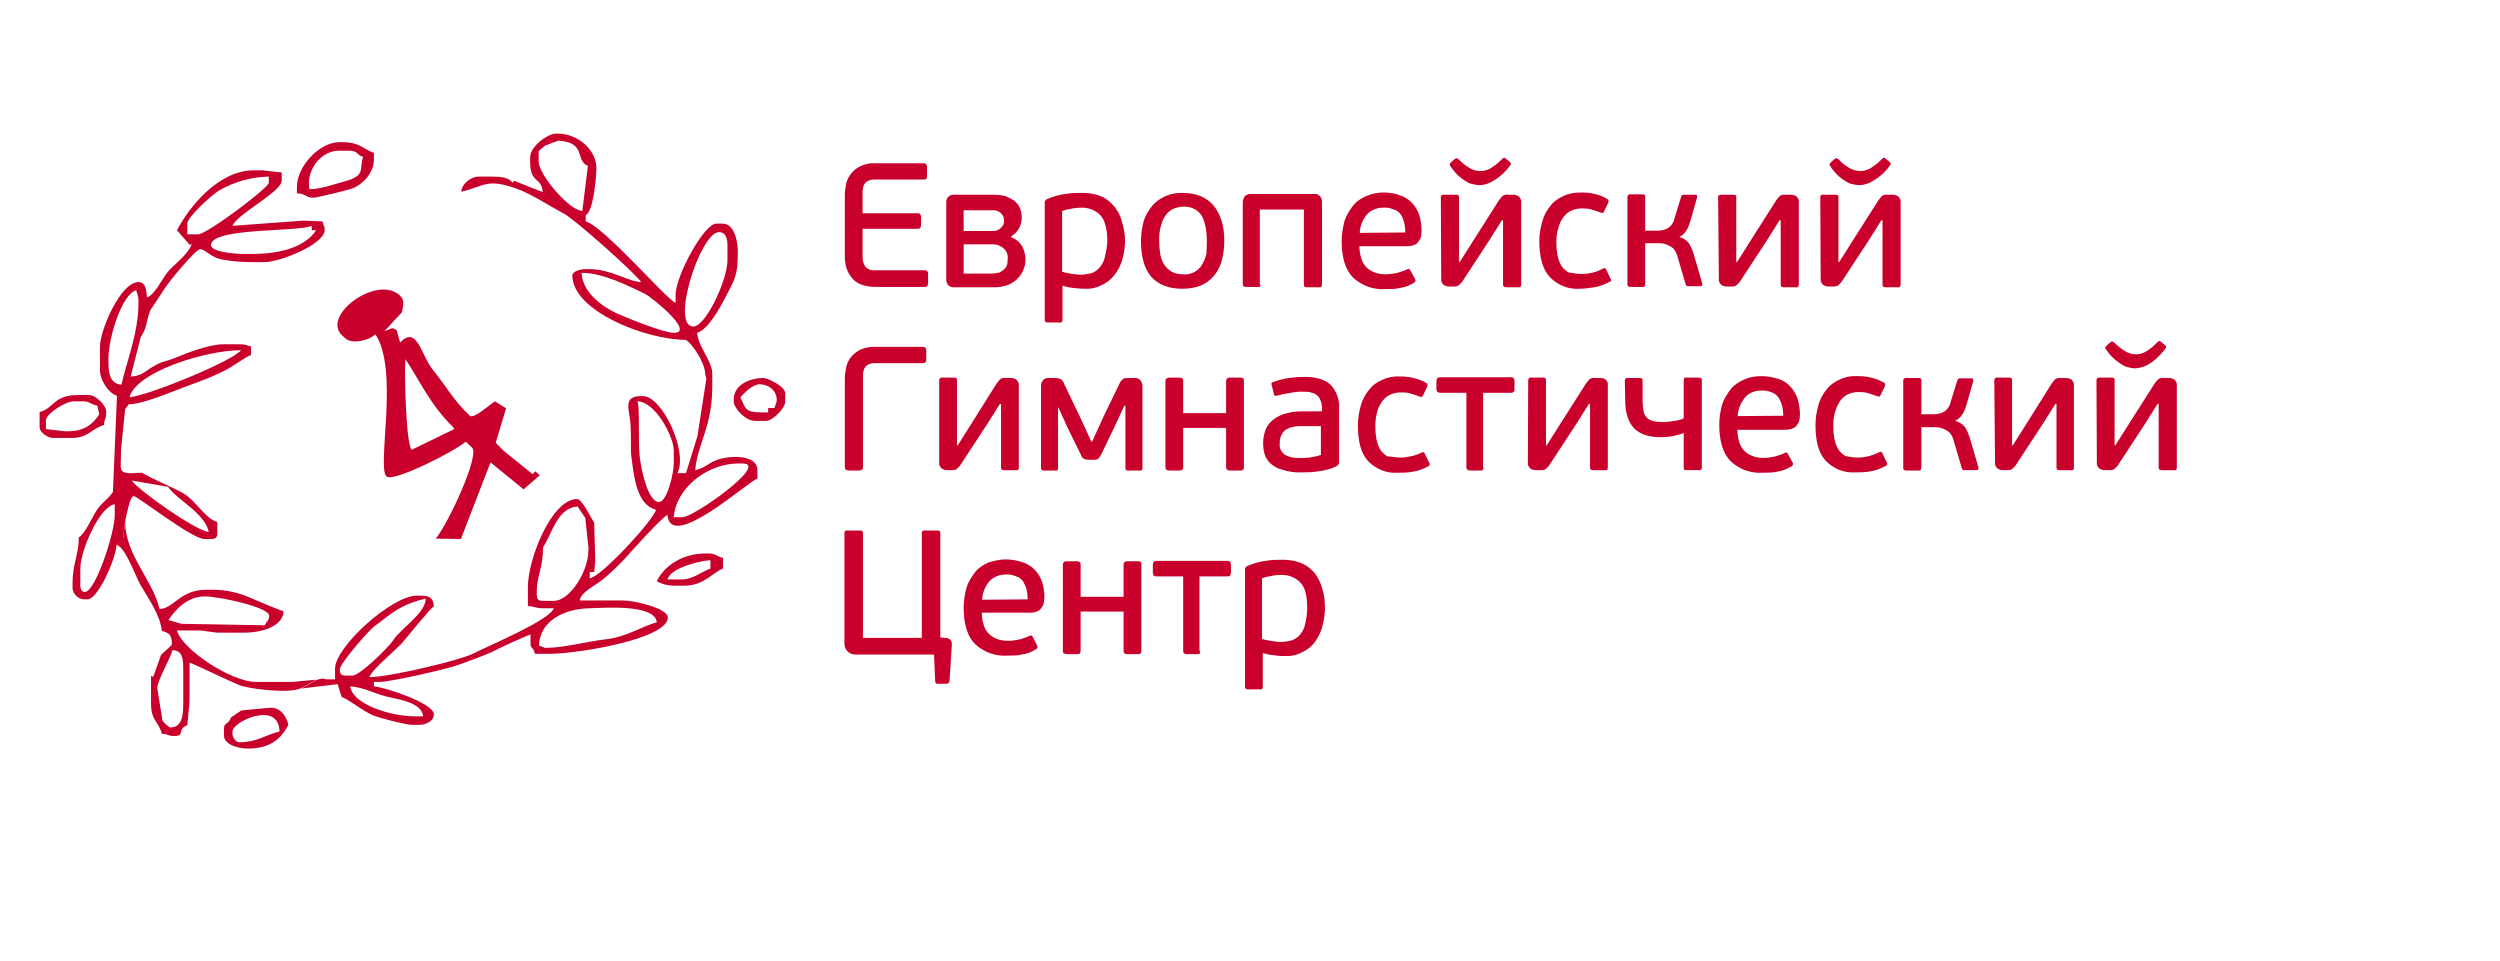 <?xml version="1.0" encoding="UTF-8"?> <svg xmlns="http://www.w3.org/2000/svg" xmlns:xlink="http://www.w3.org/1999/xlink" version="1.1" id="Слой_1" x="0px" y="0px" viewBox="0 0 675.3 259.5" style="enable-background:new 0 0 675.3 259.5;" xml:space="preserve"> <style type="text/css"> .st0{fill-rule:evenodd;clip-rule:evenodd;fill:#C9002C;} .st1{fill:#C9002C;} </style> <path class="st0" d="M83.6,51.1c-1-4.4,2.5-10.4,8.1-10.4H94c2.9,0,2,1,4.1,1.7c-1.2,3,1,5-5,6.6C90.1,49.8,86.6,51.1,83.6,51.1z M80.2,50.5v1.7c2.8,0.2,2.1,1.2,4.6,1.2c0.7,0,9.8-2.2,10.7-2.6c2.7-1.3,5.5-4.1,5.5-7.8v-1.7c-3.3-1.2-3.7-2.9-8.7-2.9h-0.6 C86.2,38.4,80.2,45,80.2,50.5L80.2,50.5z"></path> <path class="st0" d="M109.5,97c3.9,5.8,6.6,12.2,12.9,18.4l0.3,0.5l-11.5,5.6C109.6,119.8,109.2,100,109.5,97z M144.6,127.3 l-0.7,0.8l-7.7-6.2l-2.3-2.3l2.8-9.3l-3-1.9c-1.3,0.8-5.8,4.9-6.8,3.9c-4.3-4-6.6-8.3-9.9-12.3s-4.3-12.3-8.9-7.5 c-0.2-0.4-0.9-3.2-0.9-3.2c-1.4-1.3-1.7-0.2-3.3,0.1l4.7-5.1c0.2-1.5,0.9-3.1-0.6-4.5c-6.1-5.7-21.3,5.4-15.6,10.8l0.9,0.8 c1.7,1.6,6.2,0.7,8.1-1.1c6.5,9.7,0.3,35.9,3,38.4c1.8,1.7,18.8-7,21.4-9.4l1.7,1.6c2.2,2-6.4,20.5-9.8,24.6l6.8,0.1l8-20.7l8.1,6.6 l0.8,0.7l4.4-3.8L144.6,127.3L144.6,127.3z"></path> <path class="st0" d="M205.2,103.8c2.5,0,4.6,1.8,4.6,4.1c0,1.2-0.2,0.8-0.6,2.3h-1.7v1.2h-1.7c-4.8,0-4.4-1.2-5.8-4.1 C201,106.2,203.3,103.8,205.2,103.8L205.2,103.8z M198.2,107.9v0.6c0,1.7,3.1,5.2,5.8,5.2h2.9c1.8,0,5.2-3.4,5.2-5.2v-2.3 c0-1.9-4.9-4.1-5.8-4.1C202.4,102.1,198.2,104,198.2,107.9L198.2,107.9z"></path> <path class="st0" d="M12.4,113.6c0-1.9,5.4-5.2,7.5-5.2h2.3c2.1,0,2,0.7,4.1,1.2l0.5,2.3c-1.7,2.7-4,4.6-8.6,4.6h-0.6l-5.2-0.6 L12.4,113.6L12.4,113.6z M10.7,111.3v4.1c0,1.5,2.4,2.9,3.5,2.9h5.2c4.5,0,5.4-2.6,8.7-3.5c0.2-2.4,0.6-1.3,0.6-3.5 c0-2-3-4.6-4.6-4.6h-2.9C14.3,106.7,14.8,110.2,10.7,111.3L10.7,111.3z"></path> <path class="st0" d="M22.9,159.9c-0.8,0-1.2-0.8-1.2-1.7v-4.6c0-5,5.3-16.9,9.3-17.4v2.9C31,143.9,25.8,159.9,22.9,159.9z M35.6,129.8l9.8,1.7c2.4,3.6,9.8,6.9,11,12.2C52.9,143.4,37.3,132.4,35.6,129.8L35.6,129.8z M35,107.3c1.6-6.7,20.3-12.7,30.1-12.7 C62.9,97.5,40.3,106.8,35,107.3z M29.3,96.9c0-5.9,3.7-17.5,7.5-18.5c0.3,1.3,0.6,1.3,0.6,2.9v0.6c0,8-3.1,15.4-4.6,22 c-2.9-0.2-3.5-2.8-3.5-5.8V96.9L29.3,96.9z M57,66.2c0-4.8,23.7-3.5,27.2-5.2v1.2h1.2c-3.1,4.6-9.7,6.4-17.4,6.4h-2.9 C62.9,68.5,57,68,57,66.2L57,66.2z M50.6,60.4c0-1.8,6.8-7.9,8.5-8.9c4.1-2.4,8.8-3.7,13.5-3.8v1.7c0,1.3-16.7,13.9-19.1,13.9h-2.9 V60.4L50.6,60.4z M31.5,147.2l1.7-1.1l0.6-5.2c0.2-1.1,1.3-6.9,2.3-6.9s15.8,11.6,19.1,11.6H57c1.3,0,1.7-0.4,1.7-1.7V141 c-3.3-0.9-5.8-5.8-9.1-7.7c-3.2-1.8-9.1-4.2-11.2-5.6c-2.7,0-5.8,0.8-5.8-1.7l0.1-4.6l1.1-10.9l1-1.3c4.2,0,13.2-4.1,17.6-5.6 c2.8-1,5.5-2.1,8.1-3.4c2.3-1.1,6.1-4,7.3-4.3v-2.3c-1.3-0.3-1.3-0.6-2.9-0.6h-4.6c-3.8,0-10,2.4-13.1,3.7c-3,1.2-2.9,0.6-5.8,2.3 c-2.3,1.3-3.1,2.6-6.1,2.7L38,91.1c1.8-2.7,1.4-4.1,2.6-7.3c0,0,3.5-5.2,3.9-5.9c1-1.6,8.3-10.6,9.6-10.6c1.2,0,3,2.3,5.9,2.8 c2.6,0.5,5.3,0.7,8,0.7h3.5c4.1,0,16.2-4.8,16.2-8.7c0-1.3-0.2-0.6-0.6-2.3l-5.2-0.2L62.8,61c1.1-3.1,13.3-9.2,13.3-12.2v-2.2 L70.9,46h-2.3c-9.5,0-17.4,9.7-20.8,16.2l3.5,4l0.5-0.4c-0.7,2.6-4.2,5.2-6.1,7.2c-1.8,1.9-3.8,6.7-6,7.3c-0.2-1.9-0.3-4.1-2.3-4.1 C32.5,76.2,27,89.3,27,93.6v6.4c0,2.7,2.4,6.3,4.6,6.9l-1.1,26c-1.5,2.2-3.5,3.2-4.8,5.6c-0.9,1.6-3.1,6.1-4.4,6.6 c0,4.5-1.7,7.3-1.7,12.2v1.7c0.2,1.5,1.4,2.7,2.9,2.9h1.2C26.5,161.7,31.2,151.2,31.5,147.2L31.5,147.2z"></path> <path class="st0" d="M180.3,156.5c0.8-3,8.1-4.9,11.6-5.2v2.3c-1.8,0.5-4.7,2.9-7.5,2.9H180.3z M177.4,157c1.4,0.8,3,1.2,4.6,1.2 h2.9c5.3,0,7.4-3.5,10.4-4.6v-2.9c-2-0.5-1.9-1.2-4.1-1.2h-0.6C184.5,149.5,179.5,152.7,177.4,157z"></path> <path class="st0" d="M42.5,186c-0.2-1.8,3.6-8.3,4.1-10.4c2.9,0.2,2.9,2.5,2.9,5.8v8.7c0,3.1-0.3,6.4-3.5,6.4 c-0.4,0-1.7-1.3-2.1-1.8L42.5,186L42.5,186z M55.3,161.1c3.8,0,17.4,2.9,17.4,5.2c0,1.3-0.5,1.3-1.2,2.6L49,168.5l-3.5-1 C47.4,164.6,50.7,161.1,55.3,161.1L55.3,161.1z M31.5,147.2c2.4,0.6,5,8.3,6.5,10.9c1.9,3.3,5.3,8,5.7,12.3c2.2,0.6,2.8,1.3,2.7,3.8 l-2.9,2.7l-2.1,5.9l-0.6-0.2v7.5c0,4.6,2.1,4.8,2.9,8.1c2.4,0.2,1.3,0.6,3.5,0.6c2.8,0,0.6-1.9,3.4-2.9l0.6-6.4V179 c0.5,0,11.2,5.2,13.5,6.1c2.3,0.9,13.2,2.4,16.6,0.8l4.1-2.3l-6.4,0.6h-9.8c-6.9,0-20.1-8.9-21.4-13.9h6.3l4.6,0.6h7.5 c3.9,0,10.3-1.5,10.4-5.8c-0.7-0.1-7.6-3-8.7-3.5c-3.3-1.5-6.8-2.3-10.4-2.3h-1.7c-7.3,0-8.8,5.1-12.7,5.2c-1.9-8-9.3-14.6-9.3-23.7 l-0.6,5.2L31.5,147.2L31.5,147.2z"></path> <path class="st0" d="M94.6,185.4c4.1,0.3,6.8,2.2,10.9,3c2.8,0.6,8.5,1.6,8.8,5.1H112C105.8,193.5,95.3,190.4,94.6,185.4L94.6,185.4 z M145.6,174.4c0.2-7,7.3-10,13.7-10.1c3.7-0.1,17.7-1.2,18.1,3.8c-3.9,1-8.1,4-13.9,4.6c-5.1,0.6-11.1,2.3-16.2,2.3 C147.1,175,146.2,174.6,145.6,174.4L145.6,174.4z M95.2,182.5h-1.7c-1.3,0-1.7-0.4-1.7-1.7c0-1.6,7.9-10.6,9.3-11.6 c4.7-3.5,7-5.9,13.9-7.5c-0.1,4.1-6.8,8-8.9,11.4C104.9,174.9,97.2,182.5,95.2,182.5L95.2,182.5z M146.7,147.8 c2.5-3.7,3.7-10.5,9.3-11l2.1,3.1l0.9,8.5l-0.1,0.6c0,5.2-4.9,13.3-9.3,13.3h-2.9c-1.3,0-1.7-0.4-1.7-1.7v-1.2 C145,155.8,146.7,153.3,146.7,147.8L146.7,147.8z M182,139.7c0.6-7.9,9.1-14.5,17.4-14.5h1.2c7.3,0-13.2,14.5-16.2,14.5H182z M178,135.6c-3,0-4.8-8.8-5.2-12.2c-0.5-4.2,0.1-13.2-0.6-15c4.8,0.1,9.8,9.5,9.8,13.3v3.5C182,127.8,180.2,135.6,178,135.6 L178,135.6z M174.1,79.3c1.9,0.9,13.8,10.6,7.9,10.6c-2.8,0-13.1-4.2-15.5-5.3c-3.7-1.7-9.2-5.6-9.4-10.9 C163.1,73.7,170,77.4,174.1,79.3L174.1,79.3z M187.3,88.2c-6.3,0,1.9-25.5,6.9-25.5c1.8,0,2.3,1.7,2.3,3.5v4.1 C196.5,75.6,190.7,88.1,187.3,88.2L187.3,88.2z M150.8,38c7.8,0.5,4.4,5.3,8,6.8L157.3,57c-3.8-0.3-11.8-10-11.8-13.3v-2.9l1.8-1.5 L150.8,38L150.8,38z M85.4,183.7l-4.1,2.3l9.9-1.2l1.1,3.5c1.6,0.4,5.6,3.7,8.4,4.9c1.6,0.7,8.9,2.6,10.7,2.6h1.7c2,0,4.1-1,4.1-2.9 c0-2.8-12.8-7.2-16.2-7.5v-1.2h1.7c2.6,0,17.9-3.4,21.4-4.7c1.4-0.5,8.3-3,9.6-3.8c1.3-0.7,8.7-4.1,9.6-4.3v2.3 c0,1.9,0.5,0.4,1.2,2.9h4.1c7.4,0,31.8-4,31.8-9.8c0-2.5-9-4.6-12.2-4.6h-11.6c0.2-2.2,4.3-4.1,6-5.5c2.1-1.7,4.1-3.6,6-5.6 c1.6-1.8,10.4-11.6,11.7-12c0.8,10.1,21.9-9.2,24.3-9.8V127c0-3.5-5-3.8-7.5-3.5c-5.6,0.6-5.6,2.7-9.3,3.5 c0.6-7.2,4.6-11.6,4.6-22.6v-3.5c0-3.4-3.7-6.9-4.1-11c2.9-0.8,6.1-6.6,7.5-9.3c2.8-5.4,3.5-6.1,3.5-12.7c0-1.8-0.6-7.5-4.1-7.5 h-1.7c-3.4,0-11,14.3-11,19.1v2.3c-2.2-0.6-19.4-20.7-24.3-22v-1.7c2-0.7,2.9-10,2.9-12.7c0-4.9-5-9.3-10.4-9.3h-0.6 c-2.1,0-6.9,3.4-6.9,6.4v1.2c0,6,3.1,4,3.4,8.2l-7.8-3.1l-0.3,0.6c-1.1-1.5-3.2-1.7-5.8-1.7h-3.5c-1.6,0-4.4,1.6-4.6,4.1 c6.4-1.5,6.7-3.7,14.8-0.9c4,1.4,9.3,4.9,12.9,6.8c2.8,1.4,19.2,16,20.9,18.5c-3.5-0.1-8.2-3.5-13.9-3.5h-1.2 c-1.3,0-3.5,0.6-3.5,1.7c0,9.6,19.8,17.4,30.7,17.4c2,1.4,5.2,6.4,5.2,9.3l0.3,1.2l-2.4,15.5l-3.1,10H183c2.9-6-4.2-20.8-9.3-20.8 h-0.6c-4.6,0-3.3,3.3-2.9,6.4c0.4,3.4,0.1,7.9,0.3,9.6c0.8,6.2,1.5,13.3,6.7,14.7c-0.8,3-15,18.3-17.9,18.5v-1.7h1.2l0.3-2.9 l-0.3-10.4c-0.8-1.2-3.3-6.4-4.6-6.4c-6.9,0-13.3,16.2-13.3,23.7v5.2c1.8,0.1,2.1,0.6,4.1,0.6h2.9c-1.2,3.3-17.6,10.1-21.9,12.3 c-3.6,1.8-22.5,6.3-27.9,6.3c0.5-1.9,7-7.2,8.8-9.2c1.2-1.4,7.8-9.6,8.6-9.9c-0.2-2.3-1.1-2.9-3.5-2.9h-1.2c-6.6,0-22,13.8-22,19.7 v2.9h-2.3C86.7,183.1,86.7,183.4,85.4,183.7L85.4,183.7z"></path> <path class="st0" d="M64.5,200.5c-0.7,0-1.7-1.2-1.7-2.3v-0.6c0-2.7,12.5-8.5,12.7,0C71.6,198.5,69.6,200.5,64.5,200.5z M66.9,202.2 c5.9,0,8.9-2.4,11-6.4c-0.6-2.6-2.4-4.9-5.2-4.6l-7.5,0.7l-2.8,1.9c-0.9,2.3-1.9,1.1-1.9,3.2v1.7C60.5,201.1,64.3,202.2,66.9,202.2 L66.9,202.2z"></path> <path class="st1" d="M250.5,77.2c-0.1,0.2-0.3,0.3-0.8,0.3h-13.2c-1.4,0-2.7-0.2-4-0.7c-1-0.4-1.9-1-2.5-1.9 c-0.7-0.8-1.1-1.7-1.4-2.6c-0.3-1-0.4-2.1-0.4-3.2V52.6c0-1.1,0.2-2.1,0.4-3.2c0.6-2,2-3.7,4-4.6c1.2-0.5,2.5-0.8,3.8-0.7h13 c0.4,0,0.8,0.1,0.8,0.3c0.2,0.3,0.2,0.5,0.2,0.8v2.3c0,0.3,0,0.6-0.2,0.8c-0.1,0.2-0.4,0.2-0.8,0.2h-13c-0.9-0.1-1.9,0.2-2.6,0.8 c-0.6,0.7-0.8,1.6-0.8,2.5v5.8h14.8c0.4,0,0.7,0.1,0.8,0.3c0.2,0.3,0.2,0.6,0.2,0.8v2c0,0.3-0.1,0.6-0.2,0.8 c-0.1,0.2-0.3,0.3-0.8,0.3H233v7.9c0,0.8,0.3,1.7,0.8,2.4c0.7,0.7,1.6,1,2.6,0.9h13.3c0.4,0,0.7,0.1,0.8,0.3 c0.2,0.3,0.2,0.6,0.2,0.8v2.3C250.7,76.7,250.6,77,250.5,77.2z"></path> <path class="st1" d="M273.1,64.1c1.3,0.4,2.3,1.3,3,2.4c0.6,1.1,0.9,2.4,0.9,3.6c0,1-0.2,2.1-0.7,3.1c-0.4,0.9-1,1.7-1.8,2.4 c-0.8,0.7-1.7,1.2-2.6,1.5c-1,0.3-2.1,0.5-3.2,0.5h-11c-0.6,0.1-1.2-0.2-1.6-0.6c-0.3-0.4-0.5-0.9-0.5-1.4V54.6 c0-0.6,0.2-1.1,0.6-1.5c0.4-0.3,0.9-0.6,1.5-0.5h10.5c1,0,2.1,0.1,3.1,0.3c0.9,0.3,1.7,0.7,2.5,1.2c0.7,0.5,1.3,1.2,1.6,1.9 c0.4,0.8,0.6,1.9,0.6,2.8c0,1-0.3,2.1-0.8,3c-0.5,0.8-1.2,1.5-2,2L273.1,64.1L273.1,64.1z M260.3,62.4h7.8c0.3,0,0.7,0,1-0.1 c0.3-0.1,0.7-0.3,1-0.5c0.3-0.3,0.6-0.6,0.8-0.9c0.3-0.4,0.3-0.9,0.3-1.4c0-0.8-0.3-1.4-0.8-1.9c-0.6-0.6-1.4-0.8-2.1-0.8h-8 L260.3,62.4z M272.2,69.9c0.1-1.1-0.3-2.1-1.1-2.8c-0.9-0.8-2.1-1.2-3.3-1.1h-7.5v7.9h7.5c0.8,0,1.5-0.1,2.2-0.3 c0.5-0.3,1-0.6,1.4-1c0.3-0.3,0.6-0.8,0.7-1.3C272.1,70.8,272.2,70.4,272.2,69.9z"></path> <path class="st1" d="M303.9,65c0,1.7-0.3,3.4-0.7,5c-0.4,1.5-1.1,2.9-2.1,4.2c-0.9,1.2-2.1,2.2-3.5,2.8c-1.5,0.8-3.2,1.1-4.8,1 c-0.8,0-1.7-0.1-2.7-0.2c-1.1-0.1-2.1-0.3-3.1-0.6v9.1c0,0.3,0,0.6-0.2,0.7c-0.2,0.1-0.4,0.2-0.7,0.1h-3c-0.3,0-0.4,0-0.6-0.1 s-0.3-0.3-0.3-0.7V54.7c0-0.4,0.3-0.8,0.6-0.9c1.6-0.7,3.2-1.2,5-1.4c1.6-0.3,3.2-0.3,4.7-0.3c1.7,0,3.5,0.3,5.1,1 c1.4,0.6,2.5,1.6,3.5,2.8c0.9,1.2,1.7,2.6,2,4.2C303.6,61.6,303.9,63.3,303.9,65z M299.1,65c0-3.3-0.7-5.6-1.9-6.9 c-1.4-1.4-3.3-2.1-5.3-2c-0.8,0-1.8,0.1-2.6,0.3c-0.8,0.1-1.6,0.3-2.4,0.6v16.4c0.9,0.3,1.9,0.4,2.8,0.6c0.8,0.1,1.5,0.2,2.3,0.2 c0.9,0,1.9-0.2,2.8-0.4c0.8-0.3,1.6-0.8,2.2-1.5c0.7-0.8,1.2-1.8,1.4-2.7C298.8,67.9,299.1,66.5,299.1,65L299.1,65z"></path> <path class="st1" d="M330.7,64.9c0,4.2-0.9,7.5-2.9,9.7c-1.9,2.3-4.7,3.4-8.5,3.4c-3.6,0-6.4-1.1-8.3-3.2c-1.9-2.2-2.8-5.4-2.8-9.7 c0-1.9,0.3-3.8,0.8-5.6c0.5-1.5,1.4-2.9,2.4-4.1c1-1.1,2.2-1.9,3.6-2.5c1.4-0.6,2.9-0.8,4.4-0.8c3.6,0,6.4,1.1,8.4,3.4 C329.6,57.7,330.7,60.8,330.7,64.9z M326,65c0-1.2-0.1-2.3-0.3-3.5c-0.2-1-0.5-2-0.9-2.9c-0.4-0.8-1.1-1.5-1.9-2 c-1-0.6-2.1-0.8-3.2-0.8c-1,0-2,0.3-3,0.7c-0.8,0.5-1.5,1.1-2,1.9c-0.6,0.8-0.9,1.9-1.2,2.9c-0.3,1.2-0.4,2.3-0.4,3.5 c0,1.3,0.1,2.5,0.3,3.8c0.2,1,0.5,2,1.1,2.9c0.5,0.8,1.2,1.4,2,1.9c0.9,0.5,2,0.7,3.1,0.7c2.1,0.2,4.2-0.9,5.2-2.8 c0.5-0.9,0.9-1.9,1.1-2.9C325.9,67.3,326,66.2,326,65L326,65z"></path> <path class="st1" d="M340.4,77.4c-0.2,0.1-0.4,0.2-0.7,0.1h-3c-0.3,0-0.4,0-0.7-0.1c-0.2-0.1-0.3-0.3-0.3-0.7V54.6 c0-0.5,0.2-0.9,0.4-1.4c0.3-0.5,1-0.8,1.6-0.8H355c0.7-0.1,1.3,0.2,1.7,0.8c0.3,0.4,0.4,0.8,0.4,1.4v22.2c0,0.3-0.1,0.6-0.2,0.7 c-0.2,0.1-0.4,0.2-0.7,0.1h-3c-0.3,0-0.4,0-0.7-0.1c-0.2-0.1-0.3-0.3-0.3-0.7V56.6h-11.9v20.2C340.6,77.1,340.5,77.3,340.4,77.4z"></path> <path class="st1" d="M373.6,52c1.6,0,3.2,0.2,4.7,0.8c1.2,0.4,2.4,1.2,3.2,2.1c0.8,0.9,1.5,2,1.9,3.3c0.4,1.4,0.6,2.8,0.6,4.2 c0,0.7-0.1,1.4-0.3,2c-0.2,0.4-0.5,0.8-0.8,1.2s-0.8,0.5-1.3,0.7c-0.5,0.2-1,0.2-1.5,0.2h-12.9c0,1.2,0.2,2.4,0.6,3.6 c0.3,0.8,0.8,1.7,1.5,2.3c0.7,0.6,1.4,1,2.3,1.3c0.9,0.3,1.9,0.4,2.8,0.4c1,0,2.1-0.2,3.1-0.4c0.8-0.3,1.7-0.5,2.5-0.9 c0.5-0.3,0.8-0.2,1,0.3l1.2,2.2c0.3,0.5,0.2,0.8-0.3,1.1c-1.2,0.8-2.5,1.2-3.8,1.4c-1.3,0.3-2.6,0.3-4,0.3c-3.1,0.2-6.2-0.9-8.6-3.1 c-2-2-3.1-5.3-3.1-9.8c0-1.9,0.3-3.7,0.8-5.6c0.5-1.5,1.4-2.9,2.4-4.2c0.9-1.1,2.2-1.9,3.6-2.5C370.7,52.3,372.1,52,373.6,52z M379.6,62.8c0-0.9-0.1-1.8-0.3-2.6c-0.2-0.8-0.4-1.5-0.9-2.2c-0.5-0.7-1.1-1.2-1.9-1.4c-0.9-0.4-1.9-0.6-3-0.5 c-0.9,0-1.8,0.2-2.6,0.6c-0.8,0.4-1.4,0.9-1.9,1.5c-0.5,0.7-0.9,1.4-1.2,2.2c-0.3,0.8-0.5,1.6-0.5,2.5L379.6,62.8z"></path> <path class="st1" d="M389.2,53.3c0-0.3,0.1-0.6,0.3-0.6c0.2-0.1,0.4-0.2,0.7-0.1h3c0.3,0,0.4,0,0.7,0.1c0.1,0.1,0.2,0.3,0.2,0.6 v17.5h0.2l3.6-5.7l7-11c0.3-0.4,0.6-0.8,1-1.2c0.5-0.3,1-0.4,1.5-0.3h1.4c0.6,0,1.1,0.2,1.5,0.5c0.4,0.4,0.7,1,0.6,1.6v22.1 c0,0.3-0.1,0.6-0.2,0.7c-0.2,0.1-0.4,0.2-0.7,0.1h-3c-0.3,0-0.4,0-0.7-0.1c-0.2-0.1-0.3-0.3-0.3-0.7V59.5h-0.3l-3.4,5.4l-7.2,11 c-0.3,0.5-0.7,0.8-1.1,1.2c-0.4,0.3-0.9,0.3-1.4,0.3h-1.2c-0.6,0-1.1-0.2-1.5-0.5c-0.4-0.4-0.7-1-0.6-1.5L389.2,53.3L389.2,53.3z M399.6,50c-0.8,0-1.6-0.2-2.4-0.4c-0.8-0.3-1.4-0.7-2.1-1.2c-0.7-0.5-1.3-1-1.8-1.6c-0.6-0.6-1.1-1.3-1.5-1.9 c-0.1-0.1-0.2-0.3-0.2-0.4s0-0.3,0.3-0.6l1-0.9c0.3-0.2,0.5-0.3,0.6-0.3c0.2,0.1,0.3,0.3,0.5,0.3c0.8,0.9,1.9,1.8,3,2.4 c0.8,0.5,1.9,0.8,2.9,0.8c0.3,0,0.8,0,1.1-0.1c0.4-0.1,0.9-0.3,1.4-0.5c0.5-0.3,1.1-0.7,1.5-1c0.7-0.5,1.3-1.1,1.9-1.7 c0.3-0.3,0.5-0.3,0.6-0.3c0.2,0.1,0.3,0.2,0.4,0.3l1,0.8c0.3,0.3,0.4,0.4,0.3,0.6c0,0.2-0.1,0.3-0.2,0.4c-1.1,1.6-2.6,3-4.3,4 C402.4,49.5,401.1,50,399.6,50z"></path> <path class="st1" d="M427.2,74c1.9,0,3.9-0.4,5.7-1.4c0.3-0.2,0.5-0.2,0.7-0.1c0.2,0.1,0.3,0.3,0.3,0.4l1.1,2.3 c0.3,0.3,0.3,0.7-0.1,0.9c-0.1,0.1-0.2,0.1-0.3,0.1c-1.3,0.7-2.6,1.2-4,1.4S428,78,426.6,78c-3,0.2-5.9-1-8-3.2 c-1.9-2.1-2.8-5.3-2.8-9.6c0-1.9,0.3-3.6,0.8-5.4c0.4-1.5,1.2-3,2.2-4.2c0.9-1.2,2.2-2.1,3.6-2.7c1.5-0.7,3.1-0.9,4.7-0.9 c1.3,0,2.5,0.1,3.7,0.4c1.2,0.3,2.3,0.7,3.3,1.3c0.3,0.2,0.5,0.5,0.4,0.8c0,0.1-0.1,0.2-0.1,0.3l-1.1,2.3c-0.1,0.2-0.2,0.3-0.3,0.4 c-0.1,0.1-0.3,0-0.7-0.1c-0.8-0.3-1.6-0.6-2.4-0.8c-0.9-0.3-1.9-0.3-2.8-0.3c-1,0-2.1,0.3-3.1,0.8c-0.8,0.5-1.5,1.2-2,2 c-0.6,0.9-0.9,1.9-1.2,2.9c-0.3,1.1-0.4,2.3-0.4,3.5c0,1.1,0.1,2.3,0.3,3.4c0.2,1,0.5,1.9,1,2.8c0.5,0.8,1.2,1.4,2,1.9 C424.9,73.8,426.1,74,427.2,74z"></path> <path class="st1" d="M444.2,77.4c-0.2,0.1-0.4,0.2-0.7,0.1h-3c-0.3,0-0.4,0-0.6-0.1s-0.3-0.3-0.3-0.7V53.3c0-0.3,0.1-0.6,0.3-0.7 c0.2-0.1,0.4-0.2,0.6-0.1h3c0.3,0,0.4,0,0.7,0.1c0.1,0.1,0.2,0.3,0.2,0.7v9h3.4c0.9,0,1.8-0.2,2.6-0.6c1-0.6,1.7-1.6,1.9-2.7 l1.8-5.8c0-0.3,0.2-0.4,0.3-0.5c0.2-0.1,0.3-0.1,0.5-0.1h3c0.3,0,0.5,0.1,0.5,0.3s0,0.3,0,0.5l-1.8,6.3c-0.3,0.9-0.6,1.9-1.1,2.6 c-0.5,0.8-1.2,1.4-1.9,1.7V64c1,0.3,1.9,0.8,2.6,1.7c0.5,0.8,0.9,1.7,1.2,2.6l2.4,8.2c0,0.2,0,0.3,0,0.5s-0.3,0.3-0.6,0.3h-3.2 c-0.2,0-0.3,0-0.4-0.1c-0.2-0.1-0.3-0.3-0.3-0.5l-2.3-7.8c-0.3-1-0.9-1.9-1.9-2.4c-0.8-0.5-1.8-0.8-2.8-0.8h-3.9v10.8 C444.4,77.1,444.3,77.3,444.2,77.4z"></path> <path class="st1" d="M464.1,53.3c0-0.3,0.1-0.6,0.3-0.6c0.2-0.1,0.4-0.2,0.7-0.1h3c0.3,0,0.4,0,0.7,0.1c0.2,0.1,0.2,0.3,0.2,0.6 v17.5h0.2l3.6-5.7l7-11c0.3-0.4,0.6-0.8,1-1.2c0.5-0.3,1-0.4,1.6-0.3h1.4c0.6,0,1.1,0.2,1.5,0.5c0.4,0.4,0.7,1,0.6,1.6v22.1 c0,0.3-0.1,0.6-0.2,0.7c-0.2,0.1-0.4,0.2-0.7,0.1h-3c-0.3,0-0.4,0-0.7-0.1c-0.2-0.1-0.3-0.3-0.3-0.7V59.5h-0.3l-3.4,5.4l-7.2,11 c-0.3,0.5-0.7,0.8-1.1,1.2c-0.4,0.3-0.9,0.3-1.4,0.3h-1.2c-0.6,0-1.1-0.2-1.5-0.5c-0.4-0.4-0.7-1-0.6-1.5L464.1,53.3z"></path> <path class="st1" d="M491.7,53.3c0-0.3,0.1-0.6,0.3-0.6c0.2-0.1,0.4-0.2,0.7-0.1h3c0.3,0,0.4,0,0.7,0.1c0.1,0.1,0.2,0.3,0.2,0.6 v17.5h0.2l3.6-5.7l7-11c0.3-0.4,0.6-0.8,1-1.2c0.5-0.3,1-0.4,1.5-0.3h1.4c0.6,0,1.1,0.2,1.5,0.5c0.4,0.4,0.7,1,0.6,1.6v22.1 c0,0.3-0.1,0.6-0.2,0.7c-0.2,0.1-0.4,0.2-0.7,0.1h-3c-0.3,0-0.4,0-0.7-0.1c-0.2-0.1-0.3-0.3-0.3-0.7V59.5h-0.3l-3.4,5.4l-7.2,11 c-0.3,0.5-0.7,0.8-1.1,1.2c-0.4,0.3-0.9,0.3-1.4,0.3h-1.2c-0.6,0-1.1-0.2-1.5-0.5c-0.4-0.4-0.7-1-0.6-1.5L491.7,53.3z M502.2,50 c-0.8,0-1.6-0.2-2.4-0.4c-0.8-0.3-1.4-0.7-2.1-1.2c-0.7-0.5-1.3-1-1.8-1.6c-0.6-0.6-1.1-1.3-1.5-1.9c-0.1-0.1-0.2-0.3-0.2-0.4 s0-0.3,0.3-0.6l1-0.9c0.3-0.2,0.5-0.3,0.6-0.3c0.2,0.1,0.3,0.3,0.5,0.3c0.8,0.9,1.9,1.8,3,2.4c0.8,0.5,1.9,0.8,2.9,0.8 c0.3,0,0.8,0,1.1-0.1c0.4-0.1,0.9-0.3,1.4-0.5c0.5-0.3,1.1-0.7,1.5-1c0.7-0.5,1.3-1.1,1.9-1.7c0.3-0.3,0.5-0.3,0.6-0.3 c0.2,0.1,0.3,0.2,0.4,0.3l1,0.8c0.3,0.3,0.4,0.4,0.3,0.6c0,0.2-0.1,0.3-0.2,0.4c-1.1,1.6-2.6,3-4.3,4C505,49.5,503.6,50,502.2,50z"></path> <path class="st1" d="M233.1,126.1c0,0.4-0.1,0.7-0.3,0.8c-0.3,0.2-0.6,0.2-0.8,0.2h-2.7c-0.3,0-0.6-0.1-0.8-0.2 c-0.2-0.1-0.3-0.4-0.3-0.8v-23.9c0-1.1,0.2-2.1,0.4-3.2c0.3-1,0.7-1.9,1.4-2.7s1.5-1.4,2.5-1.9c1.3-0.5,2.6-0.8,4-0.7h12.7 c0.4,0,0.8,0.1,0.8,0.3c0.2,0.3,0.2,0.5,0.2,0.8v2.2c0,0.3,0,0.6-0.2,0.8c-0.1,0.2-0.4,0.3-0.8,0.3h-12.7c-0.9-0.1-1.9,0.2-2.6,0.8 c-0.6,0.7-0.8,1.6-0.8,2.5V126.1z"></path> <path class="st1" d="M253.7,102.8c0-0.3,0.1-0.6,0.3-0.7c0.2-0.1,0.4-0.2,0.6-0.1h3c0.3,0,0.4,0,0.7,0.1c0.1,0.1,0.2,0.3,0.2,0.7 v17.5h0.2l3.6-5.7l6.9-11c0.3-0.4,0.6-0.8,1-1.2c0.5-0.3,1-0.4,1.5-0.3h1.4c0.6,0,1.1,0.2,1.5,0.5c0.4,0.4,0.7,1,0.6,1.5v22.2 c0,0.3-0.1,0.6-0.2,0.6c-0.2,0.1-0.4,0.2-0.7,0.1h-3c-0.3,0-0.4,0-0.6-0.1c-0.2-0.1-0.3-0.3-0.3-0.6v-17.2h-0.3l-3.4,5.4l-7.2,11 c-0.3,0.5-0.7,0.8-1.1,1.2c-0.4,0.3-0.9,0.3-1.4,0.3h-1.2c-0.6,0-1.1-0.2-1.5-0.5c-0.4-0.4-0.7-1-0.6-1.5L253.7,102.8z"></path> <path class="st1" d="M285.8,110v16.4c0,0.3,0,0.6-0.2,0.6c-0.2,0.1-0.4,0.2-0.7,0.1h-2.7c-0.3,0-0.4,0-0.7-0.1 c-0.2-0.1-0.3-0.3-0.3-0.6v-22.3c0-0.5,0.2-0.9,0.5-1.4c0.4-0.4,1-0.7,1.7-0.6h1.7c0.5,0,0.9,0.1,1.4,0.3c0.4,0.3,0.8,0.7,0.9,1.2 l4.6,9.6l2.8,6.1h0.2l3.1-6.8l4.3-8.9c0.2-0.5,0.5-0.8,0.9-1.2c0.4-0.3,0.9-0.3,1.4-0.3h1.7c0.6-0.1,1.3,0.2,1.7,0.7 c0.3,0.3,0.4,0.8,0.5,1.3v22.3c0,0.3-0.1,0.6-0.2,0.6c-0.2,0.1-0.4,0.2-0.7,0.1h-2.8c-0.3,0-0.4,0-0.7-0.1c-0.2-0.1-0.2-0.3-0.2-0.6 v-16.8h-0.3l-2.6,5.6l-3.6,7.5c-0.2,0.4-0.5,0.8-0.8,1.2c-0.4,0.3-0.9,0.3-1.4,0.3h-1.2c-0.5,0-1-0.1-1.4-0.3 c-0.4-0.3-0.7-0.8-0.8-1.2l-3.4-6.9l-2.6-5.7L285.8,110L285.8,110z"></path> <path class="st1" d="M319.3,126.9c-0.3,0.2-0.5,0.2-0.8,0.2h-2.6c-0.3,0-0.5,0-0.8-0.2c-0.2-0.1-0.3-0.3-0.3-0.8V103 c0-0.3,0.1-0.6,0.3-0.8c0.3-0.1,0.5-0.2,0.8-0.2h2.6c0.3,0,0.5,0,0.8,0.2c0.2,0.1,0.3,0.3,0.3,0.8v8.6h11.6V103 c0-0.4,0.1-0.6,0.3-0.8c0.3-0.2,0.5-0.2,0.8-0.2h2.7c0.3,0,0.5,0,0.8,0.2c0.2,0.1,0.2,0.3,0.2,0.8v23.1c0,0.4-0.1,0.7-0.2,0.8 c-0.3,0.2-0.5,0.2-0.8,0.2h-2.7c-0.3,0-0.5,0-0.8-0.2c-0.2-0.1-0.3-0.3-0.3-0.8v-10.5h-11.6v10.5 C319.6,126.6,319.5,126.8,319.3,126.9z"></path> <path class="st1" d="M361.7,124.6c0.1,0.6-0.3,1.2-0.8,1.4c-1.5,0.7-3.1,1.1-4.7,1.3c-1.6,0.3-3.2,0.3-4.7,0.3 c-1.7,0.1-3.5-0.2-5.1-0.7c-1.2-0.3-2.3-0.9-3.2-1.7c-0.8-0.7-1.3-1.6-1.6-2.5c-0.3-1-0.4-2-0.4-3.1s0.2-2.1,0.5-3.1 s0.9-1.9,1.7-2.7c0.9-0.8,2-1.5,3.2-1.9c1.6-0.5,3.3-0.8,5.1-0.8h5.4v-0.8c0-0.7-0.1-1.3-0.3-1.9c-0.2-0.5-0.4-1-0.8-1.4 c-0.4-0.4-1-0.8-1.6-0.9c-0.8-0.3-1.8-0.3-2.7-0.3c-0.6,0-1.2,0-1.8,0.1c-0.6,0.1-1.2,0.2-1.8,0.3c-0.6,0.1-1.2,0.2-1.7,0.3 c-0.5,0.2-0.9,0.3-1.3,0.3c-0.3,0.1-0.5,0.1-0.7,0.1c-0.2,0-0.3-0.2-0.3-0.5l-0.6-2.4c-0.2-0.3,0-0.7,0.3-0.8h0.1 c1.4-0.5,2.8-0.9,4.3-1.1c1.4-0.2,2.9-0.3,4.3-0.3c3.2,0,5.5,0.8,7,2.2c1.5,1.7,2.4,4,2.2,6.3L361.7,124.6z M356.8,115.1h-5.1 c-0.7,0-1.3,0-1.9,0.1c-0.7,0.1-1.4,0.3-2,0.6c-0.6,0.3-1.2,0.8-1.5,1.4c-0.4,0.8-0.7,1.6-0.6,2.5c-0.2,1.3,0.4,2.5,1.5,3.2 c1.3,0.7,2.7,0.9,4.1,0.8h1c0.4,0,0.9-0.1,1.4-0.1c0.5-0.1,1-0.2,1.6-0.3c0.5-0.1,1-0.3,1.5-0.4V115.1z"></path> <path class="st1" d="M378.3,123.6c1,0,2.1-0.2,3.1-0.4c0.8-0.2,1.7-0.5,2.5-0.9c0.3-0.2,0.5-0.2,0.7-0.1c0.2,0.1,0.3,0.3,0.3,0.4 l1.1,2.3c0.3,0.3,0.3,0.8-0.1,1c-0.1,0.1-0.2,0.1-0.2,0.1c-1.3,0.7-2.6,1.2-4,1.4c-1.4,0.3-2.7,0.3-4.2,0.3c-3,0.2-5.9-1-8-3.2 c-1.9-2.1-2.7-5.3-2.7-9.6c0-1.9,0.3-3.6,0.8-5.4c0.4-1.5,1.2-3,2.2-4.2c0.9-1.2,2.1-2.1,3.6-2.7c1.4-0.7,3.1-1,4.7-0.9 c1.3,0,2.5,0.1,3.7,0.4c1.2,0.3,2.4,0.7,3.4,1.3c0.3,0.1,0.5,0.5,0.4,0.8c0,0.1-0.1,0.2-0.1,0.3l-1.1,2.3c-0.1,0.2-0.2,0.3-0.3,0.4 c-0.1,0.1-0.3,0-0.7-0.1c-0.8-0.3-1.6-0.6-2.4-0.8c-0.9-0.3-1.9-0.3-2.8-0.3c-1,0-2.1,0.3-3.1,0.8c-0.8,0.5-1.5,1.2-2,2 c-0.6,0.8-1,1.9-1.2,2.9c-0.3,1.1-0.4,2.3-0.4,3.5c0,1.1,0.1,2.3,0.3,3.4c0.2,1,0.5,1.9,1,2.8c0.5,0.8,1.2,1.4,2,1.9 C376,123.3,377.1,123.6,378.3,123.6z"></path> <path class="st1" d="M400.6,126.9c-0.3,0.2-0.5,0.2-0.8,0.2h-2.6c-0.3,0-0.5,0-0.8-0.2c-0.2-0.1-0.3-0.3-0.3-0.8v-20H389 c-0.3,0-0.6-0.1-0.8-0.3c-0.1-0.2-0.2-0.4-0.2-0.7v-2.1c0-0.3,0.1-0.5,0.2-0.8c0.2-0.2,0.5-0.3,0.8-0.3h19.1c0.4,0,0.7,0.1,0.8,0.3 c0.2,0.3,0.2,0.5,0.2,0.8v2.1c0,0.3,0,0.5-0.2,0.7c-0.1,0.2-0.3,0.3-0.8,0.3h-7.5v20C400.8,126.4,400.7,126.6,400.6,126.9z"></path> <path class="st1" d="M412.8,102.8c0-0.3,0.1-0.6,0.3-0.7c0.2-0.1,0.4-0.2,0.6-0.1h3c0.3,0,0.4,0,0.7,0.1c0.1,0.1,0.2,0.3,0.2,0.7 v17.5h0.2l3.6-5.7l7-11c0.3-0.4,0.6-0.8,1-1.2c0.5-0.3,1-0.4,1.5-0.3h1.4c0.6,0,1.1,0.2,1.5,0.5c0.4,0.4,0.6,1,0.5,1.5v22.2 c0,0.3-0.1,0.6-0.2,0.6c-0.2,0.1-0.4,0.2-0.7,0.1h-3c-0.3,0-0.4,0-0.6-0.1c-0.2-0.1-0.3-0.3-0.3-0.6v-17.2h-0.3l-3.4,5.4l-7.2,11 c-0.3,0.5-0.7,0.8-1.1,1.2c-0.4,0.3-0.9,0.3-1.4,0.3h-1.3c-0.6,0-1.1-0.2-1.5-0.5c-0.4-0.4-0.7-1-0.6-1.5L412.8,102.8z"></path> <path class="st1" d="M438.9,102.9c0-0.3,0.1-0.6,0.3-0.7c0.2-0.1,0.4-0.2,0.6-0.1h3c0.3,0,0.4,0,0.7,0.1c0.2,0.1,0.2,0.3,0.2,0.7 v5.5c0,1,0.1,1.9,0.3,2.9c0.3,1.4,1.5,2.3,2.9,2.5c0.8,0.2,1.7,0.2,2.5,0.2c0.9,0,1.9-0.1,2.8-0.3c0.9-0.1,1.8-0.3,2.6-0.7v-10.2 c0-0.3,0.1-0.6,0.2-0.7c0.2-0.1,0.4-0.2,0.7-0.1h3c0.3,0,0.4,0,0.7,0.1c0.2,0.1,0.3,0.3,0.3,0.7v23.5c0,0.3-0.1,0.6-0.3,0.6 c-0.2,0.1-0.4,0.2-0.7,0.1h-3c-0.3,0-0.4,0-0.7-0.1c-0.2-0.1-0.2-0.3-0.2-0.6V117c-0.9,0.3-1.9,0.6-3,0.8c-1,0.2-2.1,0.3-3.1,0.3 c-3.3,0-5.7-0.8-7.3-2.4c-1.5-1.6-2.4-4.1-2.4-7.5L438.9,102.9z"></path> <path class="st1" d="M475.8,101.6c1.6,0,3.2,0.3,4.7,0.8c1.3,0.4,2.4,1.2,3.2,2.1c0.8,0.9,1.5,2.1,1.9,3.3c0.4,1.4,0.6,2.8,0.6,4.2 c0,0.7-0.1,1.4-0.3,2c-0.2,0.4-0.5,0.8-0.8,1.2c-0.3,0.3-0.8,0.5-1.3,0.7c-0.5,0.1-1,0.2-1.5,0.2h-13c0,1.2,0.2,2.4,0.6,3.6 c0.3,0.8,0.8,1.7,1.5,2.3c0.7,0.6,1.4,1,2.3,1.3c0.9,0.3,1.8,0.4,2.7,0.4c1,0,2.1-0.2,3.1-0.4c0.8-0.3,1.7-0.5,2.5-0.9 c0.5-0.3,0.8-0.2,1,0.3l1.2,2.2c0.3,0.5,0.1,0.8-0.3,1.1c-1.2,0.7-2.5,1.2-3.8,1.4c-1.3,0.3-2.6,0.3-4,0.3c-3.1,0.2-6.3-0.9-8.6-3.1 c-2-2-3.1-5.3-3.1-9.8c0-1.9,0.3-3.8,0.8-5.6c0.5-1.5,1.4-2.9,2.4-4.2c0.9-1.1,2.2-1.9,3.6-2.5C472.7,101.8,474.3,101.6,475.8,101.6 z M481.7,112.3c0-0.9-0.1-1.8-0.3-2.6c-0.2-0.8-0.5-1.5-0.9-2.2c-0.5-0.7-1.1-1.2-1.9-1.5c-0.9-0.4-1.9-0.6-3-0.5 c-0.9,0-1.8,0.2-2.6,0.6c-0.8,0.4-1.4,0.9-1.9,1.6s-0.9,1.4-1.2,2.2c-0.3,0.8-0.5,1.6-0.5,2.5L481.7,112.3z"></path> <path class="st1" d="M501.8,123.6c1.9,0,3.9-0.5,5.7-1.4c0.3-0.2,0.5-0.2,0.7-0.1c0.2,0.1,0.3,0.3,0.3,0.4l1.1,2.3 c0.3,0.3,0.2,0.8-0.1,1c-0.1,0.1-0.1,0.1-0.2,0.1c-1.3,0.7-2.6,1.2-4,1.4c-1.4,0.3-2.7,0.3-4.2,0.3c-3,0.2-5.9-1-8-3.2 c-1.9-2.1-2.7-5.3-2.7-9.6c0-1.9,0.3-3.6,0.8-5.4c0.4-1.5,1.2-3,2.2-4.2c0.9-1.2,2.2-2.1,3.6-2.7c1.4-0.7,3.1-1,4.7-0.9 c1.3,0,2.5,0.1,3.7,0.4c1.2,0.3,2.3,0.7,3.4,1.3c0.3,0.1,0.5,0.5,0.4,0.8c0,0.1-0.1,0.2-0.1,0.3l-1.1,2.3c-0.1,0.2-0.2,0.3-0.3,0.4 c-0.1,0.1-0.3,0-0.7-0.1c-0.8-0.3-1.6-0.6-2.4-0.8c-0.9-0.3-1.9-0.3-2.8-0.3c-1,0-2.1,0.3-3,0.8s-1.5,1.2-2,2 c-0.6,0.9-0.9,1.9-1.2,2.9c-0.3,1.1-0.4,2.3-0.4,3.5c0,1.1,0.1,2.3,0.3,3.4c0.2,1,0.5,1.9,1,2.8c0.5,0.8,1.2,1.4,2,1.9 C499.5,123.4,500.7,123.6,501.8,123.6z"></path> <path class="st1" d="M518.8,127c-0.2,0.1-0.4,0.2-0.7,0.1h-3c-0.3,0-0.4,0-0.7-0.1c-0.2-0.1-0.3-0.3-0.3-0.6v-23.5 c0-0.3,0.1-0.6,0.3-0.7c0.2-0.1,0.4-0.2,0.7-0.1h3c0.3,0,0.4,0,0.7,0.1c0.2,0.1,0.2,0.3,0.2,0.7v9h3.4c0.9,0,1.8-0.2,2.6-0.6 c1-0.6,1.7-1.6,1.9-2.7l1.8-5.8c0.1-0.3,0.2-0.5,0.3-0.5c0.2-0.1,0.3-0.1,0.5-0.1h3c0.3,0,0.5,0.1,0.5,0.3s0,0.3,0,0.5l-1.8,6.3 c-0.3,0.9-0.6,1.9-1.1,2.6c-0.5,0.8-1.2,1.4-1.9,1.7v0.1c1,0.3,1.9,0.8,2.6,1.7c0.5,0.8,0.9,1.7,1.2,2.6l2.4,8.2c0,0.2,0,0.3,0,0.5 c0,0.3-0.3,0.3-0.6,0.3h-3.2c-0.2,0-0.3,0-0.4-0.1c-0.2-0.1-0.3-0.3-0.3-0.5l-2.3-7.8c-0.3-1-0.9-1.9-1.9-2.4 c-0.8-0.5-1.8-0.8-2.8-0.8h-3.9v10.8C518.9,126.7,518.8,126.9,518.8,127z"></path> <path class="st1" d="M538.7,102.8c0-0.3,0.1-0.6,0.3-0.7c0.2-0.1,0.4-0.2,0.6-0.1h3c0.3,0,0.4,0,0.7,0.1c0.1,0.1,0.2,0.3,0.2,0.7 v17.5h0.2l3.6-5.7l6.9-11c0.3-0.4,0.6-0.8,1-1.2c0.5-0.3,1-0.4,1.5-0.3h1.4c0.6,0,1.1,0.2,1.5,0.5c0.4,0.4,0.7,1,0.6,1.5v22.2 c0,0.3,0,0.6-0.2,0.6c-0.2,0.1-0.4,0.2-0.7,0.1h-2.9c-0.3,0-0.4,0-0.6-0.1c-0.2-0.1-0.3-0.3-0.3-0.6v-17.2h-0.3l-3.4,5.4l-7.2,11 c-0.3,0.5-0.7,0.8-1.1,1.2c-0.4,0.3-0.9,0.3-1.4,0.3H541c-0.6,0-1.1-0.2-1.5-0.5c-0.4-0.4-0.7-1-0.6-1.5L538.7,102.8z"></path> <path class="st1" d="M566.3,102.8c0-0.3,0.1-0.6,0.3-0.7c0.2-0.1,0.4-0.2,0.7-0.1h3c0.3,0,0.4,0,0.7,0.1c0.2,0.1,0.2,0.3,0.2,0.7 v17.5h0.2l3.6-5.7l7-11c0.3-0.4,0.6-0.8,1-1.2c0.5-0.3,1-0.4,1.5-0.3h1.4c0.6,0,1.1,0.2,1.5,0.5c0.4,0.4,0.7,1,0.6,1.5v22.2 c0,0.3-0.1,0.6-0.2,0.6c-0.2,0.1-0.4,0.2-0.7,0.1h-3c-0.3,0-0.4,0-0.7-0.1c-0.2-0.1-0.3-0.3-0.3-0.6v-17.2h-0.3l-3.4,5.4l-7.2,11 c-0.3,0.5-0.7,0.8-1.1,1.2c-0.4,0.3-0.9,0.3-1.4,0.3h-1.2c-0.6,0-1.1-0.2-1.5-0.5c-0.4-0.4-0.7-1-0.6-1.5L566.3,102.8z M576.8,99.5 c-0.8,0-1.6-0.2-2.4-0.4c-0.8-0.3-1.4-0.7-2.1-1.2s-1.3-1-1.9-1.6c-0.6-0.6-1.1-1.3-1.5-1.9c-0.1-0.1-0.2-0.3-0.2-0.4s0-0.3,0.3-0.6 l1-0.9c0.3-0.2,0.5-0.3,0.6-0.3c0.2,0.1,0.3,0.3,0.5,0.3c0.8,0.9,1.9,1.7,3,2.4c0.8,0.5,1.9,0.8,2.9,0.8c0.3,0,0.8,0,1.1-0.1 c0.4-0.1,0.9-0.3,1.3-0.5c0.5-0.3,1.1-0.6,1.5-1c0.7-0.5,1.3-1.1,1.9-1.7c0.3-0.3,0.5-0.3,0.6-0.3c0.2,0.1,0.3,0.2,0.4,0.3l1,0.8 c0.3,0.3,0.4,0.5,0.3,0.6c0,0.2-0.1,0.3-0.2,0.4c-1.2,1.6-2.6,3-4.2,4C579.6,99,578.1,99.4,576.8,99.5z"></path> <path class="st1" d="M255.4,172.3c0.3,0,0.7,0.1,1,0.3c0.3,0.1,0.4,0.3,0.5,0.5c0.1,0.2,0.2,0.4,0.2,0.6v0.6l-0.6,9.5 c0,0.3-0.1,0.5-0.3,0.7c-0.1,0.1-0.3,0.2-0.4,0.2h-2.6c-0.4,0-0.6-0.3-0.6-0.8l-0.3-7.1h-21.1c-1.6,0.1-3-1.1-3.1-2.7 c0-0.2,0-0.3,0-0.5V144c0-0.3,0.1-0.6,0.3-0.6c0.2-0.1,0.4-0.2,0.6-0.1h3.2c0.3,0,0.4,0,0.7,0.1c0.1,0.1,0.2,0.3,0.2,0.6v28.3H249 V144c0-0.3,0.1-0.6,0.3-0.6c0.2-0.1,0.4-0.2,0.6-0.1h3.2c0.3,0,0.4,0,0.7,0.1c0.1,0.1,0.2,0.3,0.2,0.6v28.2L255.4,172.3z"></path> <path class="st1" d="M271.6,151.1c1.6,0,3.2,0.3,4.7,0.8c2.5,0.8,4.4,2.9,5.2,5.3c0.4,1.4,0.7,2.8,0.6,4.2c0,0.7-0.1,1.4-0.3,2 c-0.2,0.4-0.5,0.8-0.8,1.2s-0.8,0.5-1.3,0.7s-1,0.2-1.5,0.2h-13c0,1.2,0.2,2.4,0.6,3.6c0.3,0.8,0.8,1.7,1.5,2.3s1.4,1,2.3,1.3 c0.9,0.3,1.9,0.4,2.8,0.4c1,0,2.1-0.2,3.1-0.4c0.8-0.3,1.7-0.5,2.5-0.9c0.5-0.3,0.8-0.1,1,0.3l1.1,2.2c0.3,0.5,0.2,0.8-0.3,1.1 c-1.2,0.8-2.5,1.2-3.8,1.4c-1.3,0.3-2.6,0.3-4,0.3c-3.1,0.2-6.2-0.9-8.6-3.1c-2-2-3.1-5.3-3.1-9.8c0-1.9,0.3-3.8,0.8-5.6 c0.5-1.5,1.4-2.9,2.4-4.2c0.9-1.1,2.2-1.9,3.6-2.5C268.6,151.5,270.1,151.1,271.6,151.1z M277.6,161.9c0-0.9-0.1-1.8-0.3-2.6 c-0.2-0.8-0.5-1.5-0.9-2.2c-0.5-0.7-1.1-1.2-1.9-1.4c-0.9-0.4-1.9-0.6-3-0.5c-0.9,0-1.8,0.2-2.6,0.6c-0.8,0.4-1.4,0.9-1.9,1.5 c-0.5,0.7-0.9,1.4-1.2,2.2c-0.3,0.8-0.5,1.6-0.5,2.5L277.6,161.9L277.6,161.9z"></path> <path class="st1" d="M291.7,176.5c-0.3,0.2-0.5,0.2-0.8,0.2h-2.7c-0.3,0-0.5-0.1-0.8-0.2c-0.2-0.1-0.3-0.3-0.3-0.8v-23.1 c0-0.4,0.1-0.6,0.3-0.8c0.3-0.2,0.5-0.2,0.8-0.2h2.6c0.3,0,0.5,0,0.8,0.2c0.2,0.1,0.3,0.3,0.3,0.8v8.6h11.6v-8.6 c0-0.4,0.1-0.6,0.3-0.8c0.3-0.2,0.5-0.2,0.8-0.2h2.7c0.3,0,0.5,0,0.8,0.2c0.2,0.2,0.3,0.5,0.2,0.8v23.1c0,0.3,0,0.6-0.2,0.8 c-0.3,0.2-0.5,0.2-0.8,0.2h-2.7c-0.3,0-0.5,0-0.8-0.2c-0.2-0.1-0.3-0.3-0.3-0.8v-10.5h-11.6v10.5 C291.9,176.1,291.8,176.4,291.7,176.5z"></path> <path class="st1" d="M324.1,176.5c-0.3,0.2-0.5,0.2-0.8,0.2h-2.6c-0.3,0-0.5,0-0.8-0.2c-0.2-0.1-0.3-0.3-0.3-0.8v-20h-7.2 c-0.4,0-0.7-0.1-0.8-0.3c-0.1-0.2-0.2-0.4-0.2-0.7v-2.1c0-0.3,0.1-0.5,0.2-0.8c0.1-0.2,0.3-0.3,0.8-0.3h19.1c0.4,0,0.7,0.1,0.8,0.3 c0.1,0.3,0.2,0.5,0.2,0.8v2.1c0,0.3-0.1,0.5-0.2,0.7c-0.1,0.2-0.3,0.3-0.8,0.3h-7.5v20C324.3,176.1,324.2,176.4,324.1,176.5z"></path> <path class="st1" d="M357.9,164.2c0,1.7-0.3,3.4-0.7,5c-0.4,1.5-1.1,2.9-2,4.2c-0.9,1.2-2.1,2.2-3.5,2.8c-1.5,0.8-3.2,1.1-4.8,1 c-0.8,0-1.7,0-2.7-0.2c-1.1-0.1-2.1-0.3-3.1-0.6v9.1c0,0.3-0.1,0.6-0.2,0.6c-0.2,0.1-0.4,0.2-0.7,0.1h-3c-0.3,0-0.4,0-0.6-0.1 c-0.2-0.1-0.3-0.3-0.3-0.6v-31.7c0-0.4,0.3-0.8,0.6-0.9c1.6-0.7,3.3-1.2,5-1.4c1.6-0.3,3.2-0.3,4.7-0.3c1.7,0,3.5,0.3,5.1,1 c1.4,0.6,2.5,1.5,3.5,2.7c0.9,1.3,1.6,2.6,2,4.2C357.7,160.7,357.9,162.4,357.9,164.2z M353.1,164.2c0-3.3-0.6-5.6-1.9-6.9 c-1.4-1.4-3.3-2.1-5.3-2c-0.8,0-1.8,0.1-2.6,0.3c-0.8,0.1-1.6,0.3-2.4,0.6v16.4c0.9,0.3,1.9,0.4,2.9,0.6c0.8,0.1,1.5,0.2,2.3,0.2 c0.9,0,1.9-0.2,2.8-0.4c0.8-0.3,1.6-0.8,2.2-1.5c0.7-0.8,1.2-1.8,1.4-2.7C352.9,167.1,353.1,165.6,353.1,164.2L353.1,164.2z"></path> </svg> 